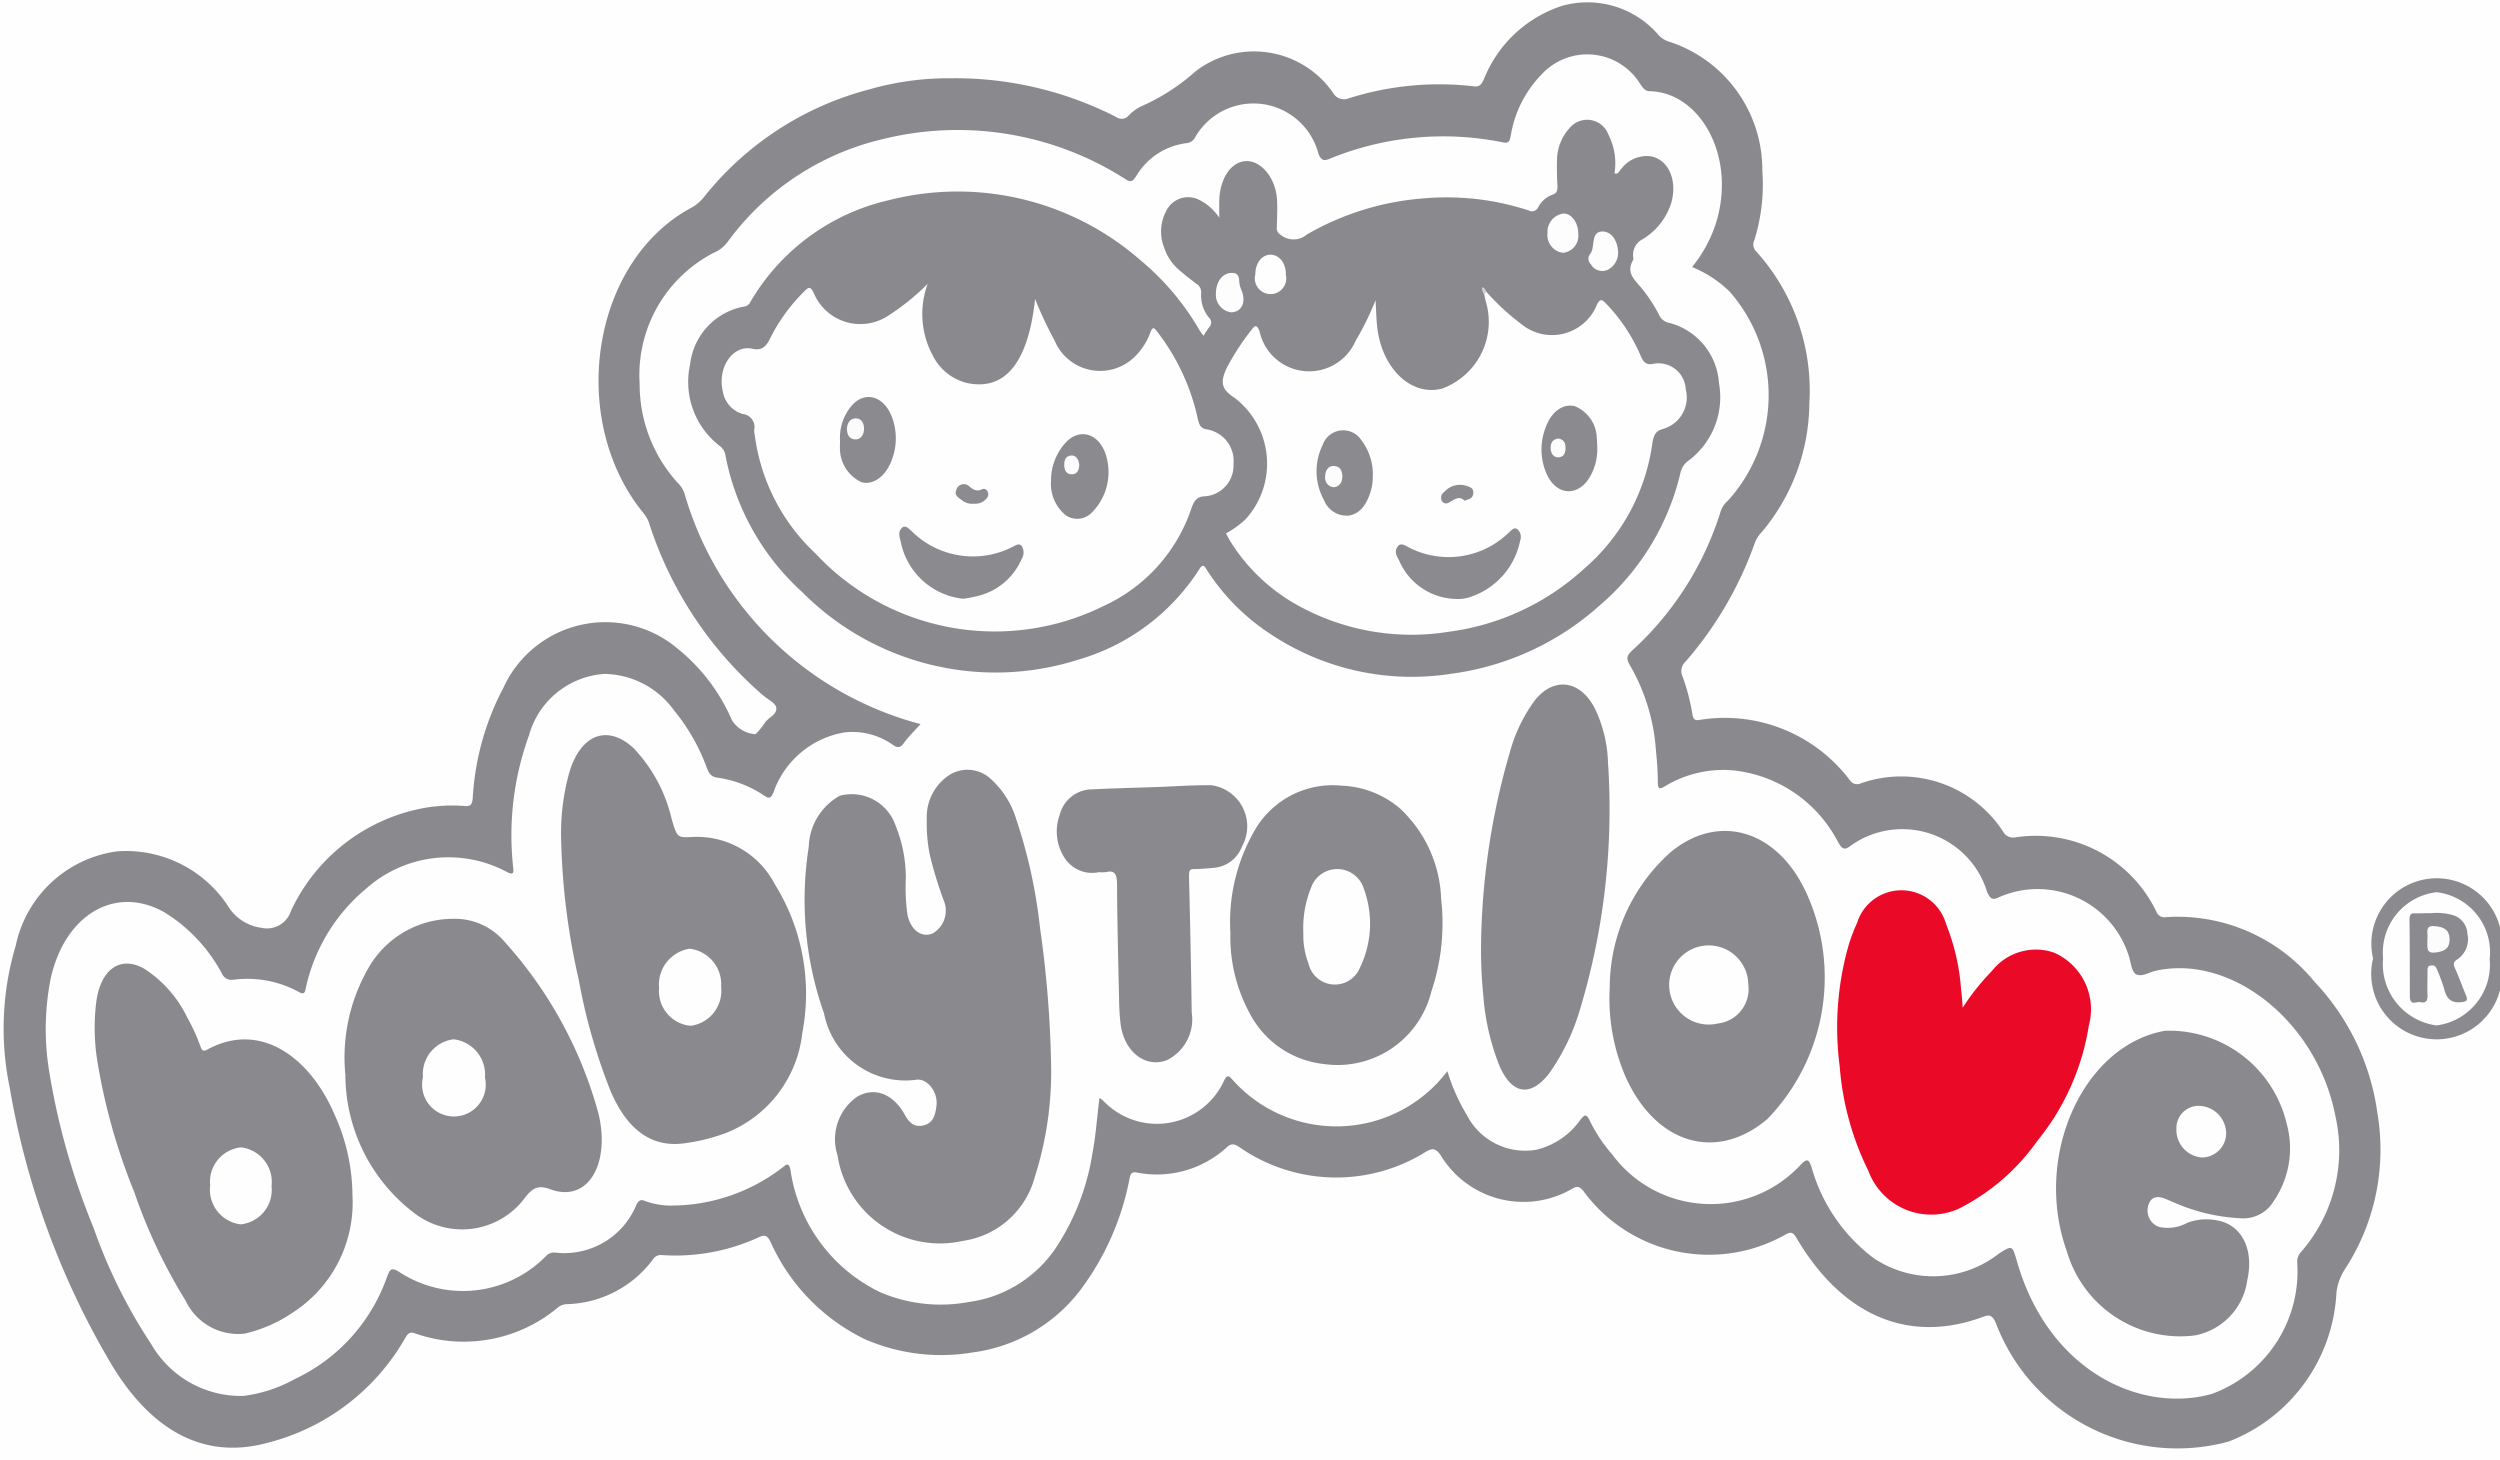 <svg xmlns="http://www.w3.org/2000/svg" xmlns:xlink="http://www.w3.org/1999/xlink" width="51.364" height="30" viewBox="0 0 51.364 30">
  <rect x="0" y="0" width="51.364" height="30" fill="#333333" stroke="none"/>
  <defs>
    <clipPath id="clip-path">
      <rect id="Rectangle_186" data-name="Rectangle 186" width="51.364" height="30" transform="translate(476 1302)" fill="#682525" opacity="0.39"/>
    </clipPath>
  </defs>
  <g id="LOGO_svg_BABY_TO_LOVE" transform="translate(-476 -1302)" clip-path="url(#clip-path)">
    <g id="Groupe_857" data-name="Groupe 857" transform="translate(463.413 1292.676)">
      <g id="Groupe_856" data-name="Groupe 856">
        <path id="Tracé_5680" data-name="Tracé 5680" d="M-17.16,57.944q-18.842,0-37.685,0c-.127,0-.156-.036-.156-.2q.005-24.278,0-48.557c0-.159.028-.2.156-.2q37.685.006,75.369,0c.127,0,.156.036.156.2q-.005,24.279,0,48.557c0,.159-.028.2-.156.2Q1.682,57.941-17.16,57.944Z" transform="translate(55 -9)" fill="#fefefe"/>
        <path id="Tracé_5681" data-name="Tracé 5681" d="M45.95,70.839a7.274,7.274,0,0,1,3.417.8.186.186,0,0,0,.246-.032.89.89,0,0,1,.279-.2,4.211,4.211,0,0,0,1.1-.713,1.973,1.973,0,0,1,2.82.441.257.257,0,0,0,.322.117,6.148,6.148,0,0,1,2.585-.246c.107.012.148-.048.195-.148a2.588,2.588,0,0,1,1.606-1.507,1.924,1.924,0,0,1,1.982.6.493.493,0,0,0,.238.143,2.768,2.768,0,0,1,1.894,2.645,3.824,3.824,0,0,1-.167,1.435.2.2,0,0,0,.047.229A4.262,4.262,0,0,1,63.6,77.518a4.156,4.156,0,0,1-.978,2.646.657.657,0,0,0-.138.21,7.55,7.55,0,0,1-1.43,2.453.263.263,0,0,0-.057.308,4.272,4.272,0,0,1,.2.767c.018.1.046.136.136.122a3.218,3.218,0,0,1,3.1,1.238.177.177,0,0,0,.223.064,2.5,2.5,0,0,1,2.931,1,.23.23,0,0,0,.246.109,2.751,2.751,0,0,1,2.9,1.533.17.17,0,0,0,.181.107A3.634,3.634,0,0,1,73.977,89.4a4.881,4.881,0,0,1,1.294,2.7,4.494,4.494,0,0,1-.662,3.2,1.121,1.121,0,0,0-.179.483,3.469,3.469,0,0,1-2.208,3.063A3.987,3.987,0,0,1,67.427,96.4c-.069-.148-.13-.162-.255-.115-1.523.566-2.893-.014-3.839-1.624-.067-.115-.117-.124-.218-.068a3.193,3.193,0,0,1-4.159-.894c-.071-.084-.121-.106-.217-.051a1.989,1.989,0,0,1-2.72-.692c-.1-.136-.168-.137-.294-.063a3.479,3.479,0,0,1-3.844-.1c-.09-.056-.149-.076-.239,0a2.129,2.129,0,0,1-1.867.527c-.123-.022-.127.063-.148.158a5.539,5.539,0,0,1-.969,2.21,3.316,3.316,0,0,1-2.23,1.327,3.928,3.928,0,0,1-2.236-.271,4.068,4.068,0,0,1-1.936-2c-.063-.127-.113-.147-.225-.1a4.088,4.088,0,0,1-2.009.373.19.19,0,0,0-.179.087,2.276,2.276,0,0,1-1.783.922.318.318,0,0,0-.187.081,3.017,3.017,0,0,1-2.879.533c-.083-.026-.154-.07-.231.061A4.541,4.541,0,0,1,31.9,98.88c-1.323.353-2.387-.3-3.174-1.6a16.614,16.614,0,0,1-2.1-5.7,5.966,5.966,0,0,1,.125-2.927,2.462,2.462,0,0,1,2.087-1.931,2.506,2.506,0,0,1,2.268,1.118.952.952,0,0,0,.689.453.518.518,0,0,0,.611-.351,3.765,3.765,0,0,1,2.737-2.111,3.3,3.3,0,0,1,.844-.039c.108.006.14-.031.152-.169a5.5,5.5,0,0,1,.63-2.261,2.3,2.3,0,0,1,3.572-.81,3.841,3.841,0,0,1,1.123,1.476.619.619,0,0,0,.473.287c.03-.008.055-.045.08-.073a1.184,1.184,0,0,0,.118-.152c.074-.122.259-.173.24-.317-.013-.1-.177-.173-.274-.258a7.842,7.842,0,0,1-2.337-3.53.628.628,0,0,0-.114-.207c-1.566-1.912-1.086-5.169.98-6.279a.846.846,0,0,0,.262-.223,6.412,6.412,0,0,1,3.393-2.208A5.9,5.9,0,0,1,45.95,70.839Z" transform="translate(-13.839 -59.907)" fill="#8a898e"/>
        <path id="Tracé_5682" data-name="Tracé 5682" d="M339.748,186.782a1.343,1.343,0,1,1,2.614.009,1.344,1.344,0,1,1-2.614-.009Z" transform="translate(-278.405 -157.766)" fill="#8b8a8f"/>
        <path id="Tracé_5683" data-name="Tracé 5683" d="M49.993,89.923a6.865,6.865,0,0,1-4.851-4.739.554.554,0,0,0-.147-.226,3.01,3.01,0,0,1-.774-2.028,2.826,2.826,0,0,1,1.521-2.69.684.684,0,0,0,.293-.233,5.5,5.5,0,0,1,3.2-2.107,6.392,6.392,0,0,1,4.973.831c.1.061.142.048.214-.066a1.4,1.4,0,0,1,1.036-.678.222.222,0,0,0,.169-.108,1.38,1.38,0,0,1,2.543.336c.059.129.111.137.211.1a6.148,6.148,0,0,1,3.591-.341c.123.024.129-.062.149-.156a2.328,2.328,0,0,1,.622-1.233,1.276,1.276,0,0,1,2.036.188c.053.069.093.145.191.147,1.047.018,1.807,1.368,1.351,2.751a2.768,2.768,0,0,1-.477.861,2.4,2.4,0,0,1,.773.507,3.226,3.226,0,0,1-.043,4.3.479.479,0,0,0-.14.205A6.461,6.461,0,0,1,64.625,88.4c-.124.115-.148.172-.042.342a4.046,4.046,0,0,1,.52,1.75,6.083,6.083,0,0,1,.037.614c0,.159.04.157.137.1a2.315,2.315,0,0,1,1.4-.333,2.747,2.747,0,0,1,2.17,1.482c.083.139.131.166.259.064a1.823,1.823,0,0,1,2.8.953c.065.148.115.172.242.109A1.964,1.964,0,0,1,74.8,94.636c.06.148.06.382.176.432s.26-.047.393-.077c1.564-.347,3.317,1.052,3.691,2.98a3.178,3.178,0,0,1-.7,2.792.29.29,0,0,0-.084.213,2.682,2.682,0,0,1-1.754,2.709c-1.446.405-3.347-.451-4-2.712-.1-.351-.1-.342-.369-.175a2.189,2.189,0,0,1-2.591.088A3.532,3.532,0,0,1,68.3,99.034c-.057-.168-.087-.192-.212-.071a2.519,2.519,0,0,1-3.887-.2,3.14,3.14,0,0,1-.463-.7c-.065-.133-.1-.118-.183-.019a1.548,1.548,0,0,1-.92.626,1.346,1.346,0,0,1-1.419-.716,3.943,3.943,0,0,1-.4-.9,2.858,2.858,0,0,1-4.425.164c-.06-.06-.088-.1-.152.007a1.518,1.518,0,0,1-2.485.445c-.022-.021-.046-.038-.085-.071-.051.395-.075.779-.147,1.153a4.869,4.869,0,0,1-.758,1.944,2.562,2.562,0,0,1-1.78,1.1,3.15,3.15,0,0,1-1.82-.2,3.317,3.317,0,0,1-1.845-2.516c-.032-.151-.076-.117-.149-.058a3.754,3.754,0,0,1-2.268.793,1.515,1.515,0,0,1-.585-.1c-.082-.029-.116,0-.161.08a1.6,1.6,0,0,1-1.652.988.233.233,0,0,0-.2.062,2.387,2.387,0,0,1-3.038.324c-.124-.071-.17-.068-.231.1a3.657,3.657,0,0,1-1.9,2.111,2.919,2.919,0,0,1-1.059.346,2.125,2.125,0,0,1-1.891-1.066A10.732,10.732,0,0,1,33,100.268a14.52,14.52,0,0,1-.9-3.147,5.392,5.392,0,0,1,.018-1.959c.29-1.329,1.332-1.939,2.337-1.373a3.289,3.289,0,0,1,1.177,1.248.223.223,0,0,0,.239.139,2.2,2.2,0,0,1,1.357.256c.132.075.122-.055.145-.136A3.672,3.672,0,0,1,38.6,93.305a2.542,2.542,0,0,1,2.895-.343c.172.092.129-.039.122-.15a6,6,0,0,1,.329-2.653,1.728,1.728,0,0,1,1.546-1.267,1.793,1.793,0,0,1,1.432.745,4.027,4.027,0,0,1,.677,1.185c.044.116.091.181.208.2a2.279,2.279,0,0,1,.98.377c.092.062.13.045.179-.067a1.875,1.875,0,0,1,1.468-1.239,1.438,1.438,0,0,1,.995.262c.09.059.143.059.216-.039C49.744,90.179,49.862,90.068,49.993,89.923Z" transform="translate(-18.492 -65.722)" fill="#fefefe"/>
        <path id="Tracé_5684" data-name="Tracé 5684" d="M342.193,186.965a1.243,1.243,0,0,1,1.093,1.375,1.257,1.257,0,0,1-1.09,1.362,1.27,1.27,0,0,1-1.1-1.381A1.249,1.249,0,0,1,342.193,186.965Z" transform="translate(-279.547 -159.31)" fill="#fefefe"/>
        <path id="Tracé_5685" data-name="Tracé 5685" d="M127.629,89.291a2,2,0,0,1,.109-.168.138.138,0,0,0,0-.207.713.713,0,0,1-.158-.5.2.2,0,0,0-.1-.194c-.131-.1-.26-.2-.384-.31a1.013,1.013,0,0,1-.274-.425.9.9,0,0,1,.083-.834.5.5,0,0,1,.658-.142,1.055,1.055,0,0,1,.388.354c0-.129,0-.223,0-.317,0-.475.239-.835.551-.846s.614.349.637.805c.009.183,0,.369-.005.553a.157.157,0,0,0,.077.156.422.422,0,0,0,.541-.006,5.647,5.647,0,0,1,2.432-.745,5.4,5.4,0,0,1,2.128.252.139.139,0,0,0,.192-.068.553.553,0,0,1,.3-.26c.085-.027.1-.087.095-.186-.009-.177-.014-.355-.008-.531a.982.982,0,0,1,.257-.647.466.466,0,0,1,.8.135,1.288,1.288,0,0,1,.124.791c.08.037.1-.059.148-.1a.653.653,0,0,1,.608-.246c.358.078.532.485.416.935a1.333,1.333,0,0,1-.6.77.356.356,0,0,0-.186.374.076.076,0,0,1,0,.042c-.15.26.009.395.137.547a3.067,3.067,0,0,1,.391.585.284.284,0,0,0,.218.169,1.367,1.367,0,0,1,1.013,1.228,1.628,1.628,0,0,1-.612,1.592.418.418,0,0,0-.182.277,5.126,5.126,0,0,1-1.66,2.711,5.674,5.674,0,0,1-3.048,1.4A5.23,5.23,0,0,1,129,95.416a4.427,4.427,0,0,1-1.3-1.308c-.042-.064-.075-.149-.152-.032a4.394,4.394,0,0,1-2.483,1.866,5.6,5.6,0,0,1-5.683-1.386,5.07,5.07,0,0,1-1.577-2.811.291.291,0,0,0-.117-.191,1.657,1.657,0,0,1-.609-1.671,1.365,1.365,0,0,1,1.1-1.191.156.156,0,0,0,.129-.079,4.44,4.44,0,0,1,2.868-2.111,5.7,5.7,0,0,1,5.149,1.23,5.343,5.343,0,0,1,1.235,1.469C127.582,89.23,127.6,89.254,127.629,89.291Z" transform="translate(-90.314 -73.068)" fill="#8a898e"/>
        <path id="Tracé_5686" data-name="Tracé 5686" d="M137.472,176.82a7.11,7.11,0,0,1-.334,2.329,1.794,1.794,0,0,1-1.484,1.316,2.129,2.129,0,0,1-2.57-1.761,1.067,1.067,0,0,1,.4-1.2c.358-.213.747-.064.989.379.106.195.232.254.406.2s.218-.217.239-.4c.032-.281-.191-.568-.423-.529a1.7,1.7,0,0,1-1.887-1.362,7,7,0,0,1-.314-3.428,1.237,1.237,0,0,1,.637-1.046.952.952,0,0,1,1.144.607,2.856,2.856,0,0,1,.213,1.082,4.049,4.049,0,0,0,.034.761c.069.311.288.475.519.378a.541.541,0,0,0,.224-.681,8.087,8.087,0,0,1-.284-.931,3.124,3.124,0,0,1-.062-.715,1.034,1.034,0,0,1,.457-.923.7.7,0,0,1,.855.075,1.826,1.826,0,0,1,.528.838,10.6,10.6,0,0,1,.486,2.225A22.408,22.408,0,0,1,137.472,176.82Z" transform="translate(-103.29 -145.645)" fill="#8a898e"/>
        <path id="Tracé_5687" data-name="Tracé 5687" d="M100.192,168.378a4.631,4.631,0,0,1,.17-1.419c.233-.774.782-.983,1.314-.493a3.131,3.131,0,0,1,.785,1.456c.116.389.112.388.433.372a1.8,1.8,0,0,1,1.684.966,4.26,4.26,0,0,1,.568,3.059,2.5,2.5,0,0,1-1.552,2.05,3.841,3.841,0,0,1-.843.215c-.713.11-1.206-.292-1.538-1.054a11.918,11.918,0,0,1-.662-2.311A14.14,14.14,0,0,1,100.192,168.378Z" transform="translate(-76.075 -141.774)" fill="#8a898e"/>
        <path id="Tracé_5688" data-name="Tracé 5688" d="M43.807,201.156a2.686,2.686,0,0,1-1.243,2.428,2.9,2.9,0,0,1-.971.422,1.192,1.192,0,0,1-1.21-.671,11.068,11.068,0,0,1-1.06-2.241,12.441,12.441,0,0,1-.758-2.694,4.277,4.277,0,0,1-.016-1.246c.1-.642.492-.913.971-.651a2.463,2.463,0,0,1,.895,1.011,3.912,3.912,0,0,1,.269.59c.027.075.055.113.126.074,1.107-.616,2.13.163,2.626,1.32A4.047,4.047,0,0,1,43.807,201.156Z" transform="translate(-23.979 -167.282)" fill="#8a898e"/>
        <path id="Tracé_5689" data-name="Tracé 5689" d="M271.5,189.084a4.865,4.865,0,0,1,.6-.754,1.149,1.149,0,0,1,1.276-.377,1.272,1.272,0,0,1,.715,1.5,4.967,4.967,0,0,1-1.061,2.372,4.386,4.386,0,0,1-1.6,1.384,1.376,1.376,0,0,1-1.867-.769,5.85,5.85,0,0,1-.59-2.148,6.154,6.154,0,0,1,.183-2.491,3.681,3.681,0,0,1,.174-.459.954.954,0,0,1,1.828.023,4.456,4.456,0,0,1,.308,1.337C271.48,188.814,271.49,188.932,271.5,189.084Z" transform="translate(-218.588 -159.057)" fill="#eb0928"/>
        <path id="Tracé_5690" data-name="Tracé 5690" d="M73.787,190.5a1.339,1.339,0,0,1,1.078.475,8.653,8.653,0,0,1,1.9,3.433,2.227,2.227,0,0,1,.091.73c-.041.737-.476,1.132-1.051.919-.228-.084-.354-.052-.524.173a1.608,1.608,0,0,1-2.283.309,3.578,3.578,0,0,1-1.407-2.831,3.679,3.679,0,0,1,.449-2.153A2,2,0,0,1,73.787,190.5Z" transform="translate(-51.908 -162.298)" fill="#8a898e"/>
        <path id="Tracé_5691" data-name="Tracé 5691" d="M301.647,209.015a3.826,3.826,0,0,1-1.38-.32c-.065-.025-.128-.055-.192-.081-.189-.076-.308-.025-.352.148a.356.356,0,0,0,.221.429.826.826,0,0,0,.579-.082,1.113,1.113,0,0,1,.636-.048c.5.1.74.608.6,1.228a1.337,1.337,0,0,1-1.075,1.132,2.426,2.426,0,0,1-2.631-1.727c-.7-1.947.33-4.235,2.016-4.532a2.482,2.482,0,0,1,2.5,1.907,1.912,1.912,0,0,1-.264,1.589A.725.725,0,0,1,301.647,209.015Z" transform="translate(-243.001 -174.66)" fill="#8a898e"/>
        <path id="Tracé_5692" data-name="Tracé 5692" d="M238.825,182.08a3.739,3.739,0,0,1,1.239-2.768c1-.84,2.227-.463,2.816.86a4.182,4.182,0,0,1-.813,4.609c-1.039.885-2.28.527-2.906-.841A4.04,4.04,0,0,1,238.825,182.08Z" transform="translate(-193.165 -152.469)" fill="#8a898e"/>
        <path id="Tracé_5693" data-name="Tracé 5693" d="M188.67,175.9a3.762,3.762,0,0,1,.507-2.121,1.846,1.846,0,0,1,1.777-.905,1.96,1.96,0,0,1,1.2.468A2.661,2.661,0,0,1,193,175.2a4.4,4.4,0,0,1-.2,1.9,1.985,1.985,0,0,1-2.217,1.492,1.953,1.953,0,0,1-1.521-1.05A3.286,3.286,0,0,1,188.67,175.9Z" transform="translate(-150.804 -147.408)" fill="#8a898e"/>
        <path id="Tracé_5694" data-name="Tracé 5694" d="M221.8,164.886a14.661,14.661,0,0,1,.586-3.965,3.244,3.244,0,0,1,.518-1.086c.393-.493.937-.418,1.237.171a2.731,2.731,0,0,1,.267,1.107,14.22,14.22,0,0,1-.609,5.182,4.411,4.411,0,0,1-.532,1.105,1.733,1.733,0,0,1-.1.141c-.371.441-.729.378-.981-.179a4.857,4.857,0,0,1-.339-1.458A9.3,9.3,0,0,1,221.8,164.886Z" transform="translate(-178.784 -136.121)" fill="#8a898e"/>
        <path id="Tracé_5695" data-name="Tracé 5695" d="M166.6,174.614a.673.673,0,0,1-.7-.28,1,1,0,0,1-.108-.9.694.694,0,0,1,.68-.522c.445-.022.891-.032,1.336-.048.366-.013.733-.041,1.1-.036a.852.852,0,0,1,.628,1.259.673.673,0,0,1-.583.438c-.135.013-.27.025-.405.026-.094,0-.1.048-.1.156.023.928.043,1.856.055,2.785a.934.934,0,0,1-.513.986c-.446.168-.886-.184-.95-.763-.015-.133-.024-.268-.027-.4-.018-.815-.039-1.63-.044-2.445,0-.218-.05-.3-.219-.258A.685.685,0,0,1,166.6,174.614Z" transform="translate(-131.432 -147.371)" fill="#8a898e"/>
        <path id="Tracé_5696" data-name="Tracé 5696" d="M345.026,189.73a1.206,1.206,0,0,1,.47.046.418.418,0,0,1,.279.381.5.5,0,0,1-.2.517c-.089.053-.1.1-.05.2.078.172.14.355.215.53.05.117.019.14-.074.152-.182.023-.314-.024-.37-.275a3.669,3.669,0,0,0-.149-.4c-.03-.085-.085-.084-.141-.073s-.051.082-.051.134c0,.156-.007.313,0,.468s-.063.165-.148.148-.214.088-.216-.127c0-.525,0-1.049-.006-1.574,0-.092.028-.127.1-.124C344.8,189.733,344.913,189.73,345.026,189.73Z" transform="translate(-282.493 -161.644)" fill="#8b8a8f"/>
        <path id="Tracé_5697" data-name="Tracé 5697" d="M125.685,106.525a1.793,1.793,0,0,0,.1,1.465,1.076,1.076,0,0,0,.707.573c.783.166,1.257-.414,1.4-1.726a7.831,7.831,0,0,0,.4.853,1.013,1.013,0,0,0,1.616.362,1.324,1.324,0,0,0,.354-.532c.041-.109.071-.1.128-.025a4.473,4.473,0,0,1,.837,1.771c.03.136.053.233.2.251a.656.656,0,0,1,.541.707.634.634,0,0,1-.59.667c-.149.006-.212.073-.271.236a3.387,3.387,0,0,1-1.813,2.02,5.036,5.036,0,0,1-5.917-1.084,4.035,4.035,0,0,1-1.247-2.448.392.392,0,0,1-.011-.084.267.267,0,0,0-.23-.33.579.579,0,0,1-.415-.477c-.111-.481.209-.954.61-.864.19.043.28-.041.366-.217a3.588,3.588,0,0,1,.718-.98c.074-.074.108-.078.167.029a1.037,1.037,0,0,0,1.52.5A4.735,4.735,0,0,0,125.685,106.525Z" transform="translate(-94.038 -91.37)" fill="#fefefe"/>
        <path id="Tracé_5698" data-name="Tracé 5698" d="M193.062,107.581a4.923,4.923,0,0,0,.722.666.994.994,0,0,0,1.553-.416c.06-.1.089-.1.163-.029a3.545,3.545,0,0,1,.734,1.1c.06.142.131.183.255.157a.561.561,0,0,1,.668.526.673.673,0,0,1-.467.812c-.144.037-.194.118-.22.3a4.145,4.145,0,0,1-1.408,2.578,5.091,5.091,0,0,1-2.776,1.289,4.817,4.817,0,0,1-2.971-.474,3.81,3.81,0,0,1-1.525-1.4c-.027-.044-.05-.093-.079-.147a1.994,1.994,0,0,0,.4-.288,1.7,1.7,0,0,0-.228-2.5c-.272-.174-.3-.327-.141-.641a5,5,0,0,1,.494-.754c.068-.088.1-.119.163.025a1.042,1.042,0,0,0,1.976.2,5.934,5.934,0,0,0,.409-.833c.012.227.016.4.035.565.1.843.7,1.414,1.328,1.252a1.461,1.461,0,0,0,.892-1.824c-.007-.034-.013-.069-.02-.1S193.028,107.573,193.062,107.581Z" transform="translate(-149.935 -92.26)" fill="#fefefe"/>
        <path id="Tracé_5699" data-name="Tracé 5699" d="M231.229,97.637a.351.351,0,0,1-.314.385.365.365,0,0,1-.318-.407.378.378,0,0,1,.326-.4C231.092,97.213,231.232,97.406,231.229,97.637Z" transform="translate(-186.215 -83.504)" fill="#fdfdfd"/>
        <path id="Tracé_5700" data-name="Tracé 5700" d="M191.977,103.064c0-.234.142-.406.32-.4s.313.183.307.416a.323.323,0,1,1-.627-.014Z" transform="translate(-153.598 -88.107)" fill="#fefefe"/>
        <path id="Tracé_5701" data-name="Tracé 5701" d="M236.6,100.045a.394.394,0,0,1-.208.352.269.269,0,0,1-.352-.112.156.156,0,0,1-.019-.206c.119-.13,0-.468.262-.467C236.455,99.614,236.593,99.79,236.6,100.045Z" transform="translate(-190.768 -85.532)" fill="#fdfdfd"/>
        <path id="Tracé_5702" data-name="Tracé 5702" d="M187.09,105.09c.086-.007.153.033.154.188a.538.538,0,0,0,.05.178c.092.239,0,.437-.217.443a.362.362,0,0,1-.313-.391C186.765,105.269,186.9,105.089,187.09,105.09Z" transform="translate(-149.195 -90.158)" fill="#fdfdfd"/>
        <path id="Tracé_5703" data-name="Tracé 5703" d="M222.029,107.09l-.044.052a.236.236,0,0,1-.048-.145C221.989,107,222.008,107.047,222.029,107.09Z" transform="translate(-178.903 -91.769)" fill="#d4d3d7"/>
        <path id="Tracé_5704" data-name="Tracé 5704" d="M113.786,196.019a.717.717,0,0,1-.647-.777.746.746,0,0,1,.628-.807.736.736,0,0,1,.647.784A.725.725,0,0,1,113.786,196.019Z" transform="translate(-87.011 -165.619)" fill="#fefefe"/>
        <path id="Tracé_5705" data-name="Tracé 5705" d="M54.426,220.693a.718.718,0,0,1,.623.8.709.709,0,0,1-.637.782.718.718,0,0,1-.624-.8A.709.709,0,0,1,54.426,220.693Z" transform="translate(-36.883 -187.796)" fill="#fefefe"/>
        <path id="Tracé_5706" data-name="Tracé 5706" d="M82.551,206.407a.731.731,0,0,1,.644.788.654.654,0,1,1-1.274-.009A.719.719,0,0,1,82.551,206.407Z" transform="translate(-60.644 -175.73)" fill="#fefefe"/>
        <path id="Tracé_5707" data-name="Tracé 5707" d="M314.261,215.21a.572.572,0,0,1,.541.57.5.5,0,0,1-.5.49.567.567,0,0,1-.522-.59A.455.455,0,0,1,314.261,215.21Z" transform="translate(-256.477 -183.165)" fill="#fefefe"/>
        <path id="Tracé_5708" data-name="Tracé 5708" d="M249.7,195.715a.813.813,0,1,1,.625-.8A.711.711,0,0,1,249.7,195.715Z" transform="translate(-201.818 -165.363)" fill="#fefefe"/>
        <path id="Tracé_5709" data-name="Tracé 5709" d="M198.3,185.21a2.2,2.2,0,0,1,.161-.935.57.57,0,0,1,1.081.026,2.074,2.074,0,0,1-.081,1.628.556.556,0,0,1-1.056-.093A1.624,1.624,0,0,1,198.3,185.21Z" transform="translate(-158.935 -156.719)" fill="#fefefe"/>
        <path id="Tracé_5710" data-name="Tracé 5710" d="M346.929,191.71c.024-.1-.069-.279.131-.269.218.011.321.085.325.266s-.089.26-.313.279C346.885,192,346.937,191.843,346.929,191.71Z" transform="translate(-284.47 -163.09)" fill="#fcfcfc"/>
        <path id="Tracé_5711" data-name="Tracé 5711" d="M146.2,140.1a1.463,1.463,0,0,1-1.286-1.173c-.026-.1-.058-.194.016-.275s.146.006.207.058a1.787,1.787,0,0,0,2.086.318c.063-.03.129-.082.185,0a.254.254,0,0,1-.011.257,1.318,1.318,0,0,1-.9.758A2.924,2.924,0,0,1,146.2,140.1Z" transform="translate(-113.821 -118.474)" fill="#8b8a8f"/>
        <path id="Tracé_5712" data-name="Tracé 5712" d="M164.959,127.372a1.148,1.148,0,0,1,.332-.822c.291-.27.658-.137.794.282a1.179,1.179,0,0,1-.3,1.2.415.415,0,0,1-.529.039A.832.832,0,0,1,164.959,127.372Z" transform="translate(-130.778 -108.165)" fill="#8b8a8f"/>
        <path id="Tracé_5713" data-name="Tracé 5713" d="M137.055,122.4a1.013,1.013,0,0,1,.264-.747c.285-.289.667-.147.816.3a1.237,1.237,0,0,1-.04.9c-.129.3-.374.463-.6.4a.768.768,0,0,1-.442-.681C137.051,122.516,137.055,122.459,137.055,122.4Z" transform="translate(-107.209 -104.022)" fill="#8b8a8f"/>
        <path id="Tracé_5714" data-name="Tracé 5714" d="M152.722,133.41a.339.339,0,0,1-.243-.068c-.062-.05-.17-.1-.119-.214a.159.159,0,0,1,.263-.077c.086.074.161.113.263.063.049-.024.105,0,.126.07s-.025.117-.066.154A.3.3,0,0,1,152.722,133.41Z" transform="translate(-120.125 -113.737)" fill="#8c8b90"/>
        <path id="Tracé_5715" data-name="Tracé 5715" d="M211.756,140.3a1.3,1.3,0,0,1-1.148-.793c-.043-.081-.1-.167-.038-.269s.144-.044.215-.009a1.774,1.774,0,0,0,2.1-.313c.051-.044.1-.1.167-.037a.218.218,0,0,1,.043.229,1.53,1.53,0,0,1-.988,1.14A.78.78,0,0,1,211.756,140.3Z" transform="translate(-169.277 -118.671)" fill="#8b8a8f"/>
        <path id="Tracé_5716" data-name="Tracé 5716" d="M230.949,123.487a1.14,1.14,0,0,1-.135.58c-.249.455-.718.427-.919-.063a1.25,1.25,0,0,1-.008-.921c.12-.328.346-.491.592-.443a.727.727,0,0,1,.46.656C230.946,123.36,230.946,123.423,230.949,123.487Z" transform="translate(-185.545 -104.974)" fill="#8b8a8f"/>
        <path id="Tracé_5717" data-name="Tracé 5717" d="M201.224,126.873a.979.979,0,0,1-.062.342c-.083.234-.212.4-.422.437a.5.5,0,0,1-.518-.318,1.224,1.224,0,0,1-.025-1.136.445.445,0,0,1,.789-.1A1.155,1.155,0,0,1,201.224,126.873Z" transform="translate(-160.433 -107.736)" fill="#8b8a8f"/>
        <path id="Tracé_5718" data-name="Tracé 5718" d="M217,133.409c-.115-.117-.219-.013-.331.044a.1.1,0,0,1-.145-.067.141.141,0,0,1,.061-.158.433.433,0,0,1,.462-.122c.062.024.146.038.133.154S217.081,133.38,217,133.409Z" transform="translate(-174.324 -113.798)" fill="#8c8b90"/>
        <path id="Tracé_5719" data-name="Tracé 5719" d="M167.015,129.433c0,.126-.052.2-.153.2s-.156-.069-.156-.195.052-.184.143-.191S167,129.312,167.015,129.433Z" transform="translate(-132.254 -110.564)" fill="#fcfcfc"/>
        <path id="Tracé_5720" data-name="Tracé 5720" d="M138.153,124.743c-.118,0-.178-.085-.179-.211s.067-.222.18-.223.17.088.171.212S138.261,124.741,138.153,124.743Z" transform="translate(-107.986 -106.39)" fill="#fbfbfb"/>
        <path id="Tracé_5721" data-name="Tracé 5721" d="M231.171,127c.1.011.154.076.151.2s-.056.183-.146.186-.158-.066-.16-.19S231.073,127.012,231.171,127Z" transform="translate(-186.57 -108.666)" fill="#fcfcfc"/>
        <path id="Tracé_5722" data-name="Tracé 5722" d="M201.4,131.051a.191.191,0,0,1-.179-.213c0-.132.064-.227.181-.223s.17.086.172.212S201.509,131.042,201.4,131.051Z" transform="translate(-161.408 -111.717)" fill="#fcfcfc"/>
      </g>
    </g>
  </g>
</svg>
